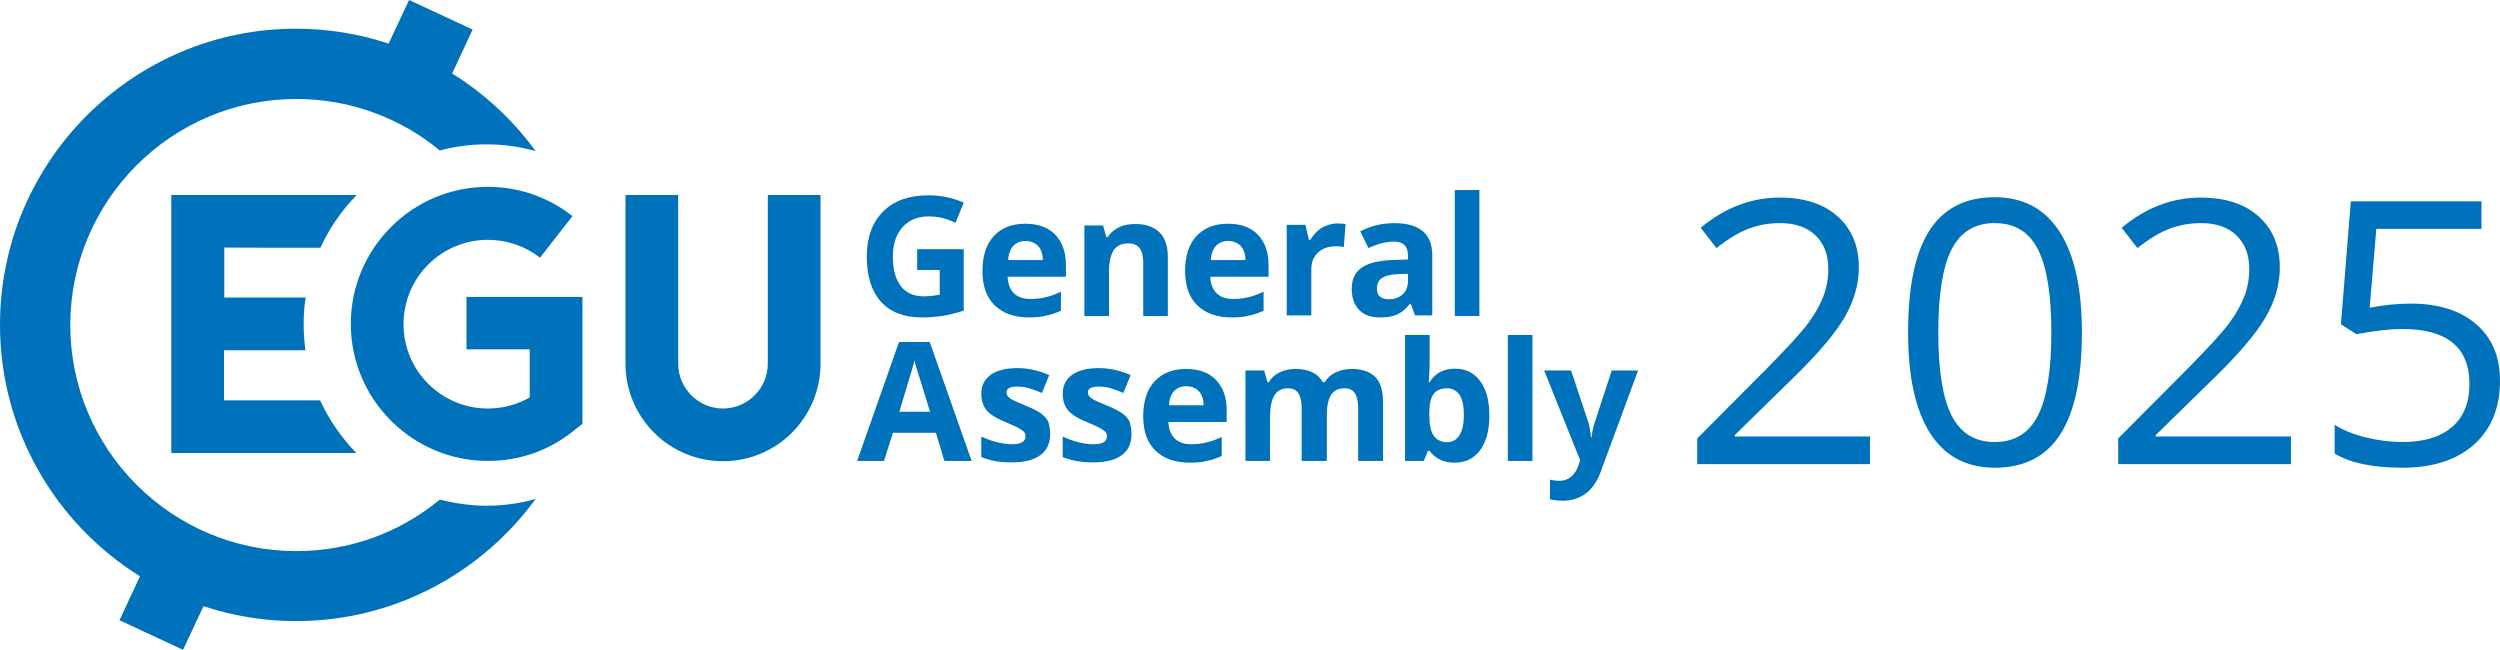 <?xml version="1.0" encoding="utf-8"?>
<svg xmlns="http://www.w3.org/2000/svg" id="Layer_1" data-name="Layer 1" version="1.1" viewBox="0 0 379.687 98.689">
  <defs>
    <style>
      .cls-1 {
        fill: #0072bc;
        stroke-width: 0px;
      }
    </style>
  </defs>
  <g id="Layer_1-2" data-name="Layer 1-2">
    <g>
      <path class="cls-1" d="M284.004,70.491h-26.235v-3.904l10.511-10.564c3.203-3.239,5.314-5.551,6.333-6.934,1.02-1.383,1.784-2.73,2.294-4.04.509-1.311.764-2.721.764-4.231,0-2.129-.646-3.817-1.938-5.064-1.293-1.247-3.085-1.87-5.378-1.87-1.657,0-3.227.273-4.71.819s-3.135,1.538-4.954,2.976l-2.402-3.085c3.676-3.057,7.68-4.586,12.012-4.586,3.749,0,6.688.96,8.817,2.88,2.129,1.92,3.194,4.5,3.194,7.739,0,2.53-.71,5.033-2.13,7.507-1.419,2.476-4.077,5.605-7.972,9.392l-8.735,8.544v.219h20.529v4.204Z"/>
      <path class="cls-1" d="M316.189,50.481c0,6.897-1.087,12.048-3.262,15.451s-5.501,5.104-9.979,5.104c-4.295,0-7.562-1.742-9.8-5.228s-3.358-8.595-3.358-15.328c0-6.953,1.083-12.112,3.249-15.479,2.166-3.367,5.469-5.05,9.909-5.05,4.332,0,7.621,1.756,9.869,5.269,2.248,3.513,3.371,8.6,3.371,15.261ZM294.378,50.481c0,5.805.683,10.032,2.047,12.68,1.365,2.648,3.54,3.973,6.524,3.973,3.021,0,5.21-1.343,6.566-4.027,1.355-2.684,2.033-6.893,2.033-12.625,0-5.733-.678-9.933-2.033-12.6-1.356-2.666-3.545-3.999-6.566-3.999-2.984,0-5.159,1.315-6.524,3.945-1.364,2.63-2.047,6.848-2.047,12.654Z"/>
      <path class="cls-1" d="M347.939,70.491h-26.235v-3.904l10.511-10.564c3.203-3.239,5.314-5.551,6.333-6.934,1.02-1.383,1.784-2.73,2.294-4.04.509-1.311.764-2.721.764-4.231,0-2.129-.646-3.817-1.938-5.064-1.293-1.247-3.085-1.87-5.378-1.87-1.657,0-3.227.273-4.71.819s-3.135,1.538-4.954,2.976l-2.402-3.085c3.676-3.057,7.68-4.586,12.012-4.586,3.749,0,6.688.96,8.817,2.88,2.129,1.92,3.194,4.5,3.194,7.739,0,2.53-.71,5.033-2.13,7.507-1.419,2.476-4.077,5.605-7.972,9.392l-8.735,8.544v.219h20.529v4.204Z"/>
      <path class="cls-1" d="M366.147,46.112c4.204,0,7.512,1.042,9.923,3.126,2.411,2.084,3.617,4.937,3.617,8.558,0,4.132-1.314,7.371-3.944,9.719s-6.257,3.521-10.879,3.521c-4.495,0-7.927-.719-10.292-2.156v-4.368c1.273.819,2.857,1.461,4.75,1.925s3.758.696,5.597.696c3.203,0,5.691-.756,7.466-2.267,1.774-1.51,2.662-3.694,2.662-6.552,0-5.568-3.412-8.354-10.237-8.354-1.729,0-4.04.264-6.935.792l-2.348-1.501,1.502-18.673h19.847v4.177h-15.971l-1.01,11.984c2.093-.418,4.177-.628,6.252-.628Z"/>
    </g>
  </g>
  <g id="Layer_2" data-name="Layer 2">
    <g id="Layer_1-2-2" data-name="Layer 1-2">
      <g>
        <g>
          <path class="cls-1" d="M139.249,37.848h7.116v9.34c-1.156.356-2.224.623-3.247.801-1.023.133-2.046.222-3.113.222-2.713,0-4.803-.801-6.226-2.402s-2.135-3.869-2.135-6.894c0-2.891.845-5.159,2.491-6.805,1.646-1.646,3.958-2.446,6.894-2.446,1.823,0,3.647.356,5.337,1.112l-1.245,3.069c-1.334-.667-2.668-.978-4.092-.978-1.646,0-2.98.534-3.958,1.646-.978,1.112-1.468,2.58-1.468,4.447,0,1.957.4,3.425,1.201,4.492.801,1.023,1.957,1.557,3.469,1.557.801,0,1.601-.089,2.446-.267v-3.736h-3.425v-3.158h-.044l0.0 0Z"/>
          <path class="cls-1" d="M156.283,48.21c-2.224,0-3.958-.623-5.204-1.823-1.245-1.201-1.868-2.935-1.868-5.204,0-2.313.578-4.092,1.734-5.337s2.757-1.868,4.759-1.868c1.957,0,3.469.534,4.536,1.646,1.067,1.112,1.646,2.624,1.646,4.581v1.823h-8.85c.044,1.067.356,1.912.934,2.491.578.578,1.423.889,2.491.889.845,0,1.601-.089,2.357-.267.756-.178,1.512-.445,2.313-.845v2.891c-.667.311-1.379.578-2.09.712-.756.222-1.69.311-2.757.311l0-0ZM155.749,36.602c-.801,0-1.423.267-1.868.756s-.712,1.201-.756,2.135h5.248c0-.934-.267-1.646-.712-2.135-.489-.489-1.112-.756-1.912-.756h0Z"/>
          <path class="cls-1" d="M177.364,47.988h-3.736v-8.05c0-.978-.178-1.734-.534-2.224s-.934-.756-1.69-.756c-1.067,0-1.823.356-2.268,1.067-.489.712-.712,1.868-.712,3.469v6.493h-3.736v-13.743h2.846l.489,1.779h.222c.4-.667.978-1.156,1.735-1.512.712-.356,1.557-.489,2.491-.489,1.601,0,2.802.445,3.647,1.29s1.245,2.135,1.245,3.736v8.939l-0-0Z"/>
          <path class="cls-1" d="M187.059,48.21c-2.224,0-3.958-.623-5.204-1.823s-1.868-2.935-1.868-5.204c0-2.313.578-4.092,1.735-5.337,1.156-1.245,2.757-1.868,4.759-1.868,1.957,0,3.469.534,4.536,1.646s1.646,2.624,1.646,4.581v1.823h-8.85c.044,1.067.356,1.912.934,2.491.578.578,1.423.889,2.491.889.845,0,1.601-.089,2.357-.267s1.512-.445,2.313-.845v2.891c-.667.311-1.379.578-2.09.712-.756.222-1.69.311-2.757.311l0-0ZM186.525,36.602c-.801,0-1.423.267-1.868.756s-.712,1.201-.756,2.135h5.248c0-.934-.267-1.646-.712-2.135-.489-.489-1.112-.756-1.912-.756Z"/>
          <path class="cls-1" d="M203.114,33.934c.489,0,.934.044,1.245.089l-.267,3.513c-.311-.089-.667-.133-1.112-.133-1.201,0-2.135.311-2.802.934s-1.023,1.468-1.023,2.58v6.982h-3.736v-13.743h2.846l.534,2.313h.178c.445-.756,1.023-1.379,1.735-1.868.756-.4,1.557-.667,2.402-.667l0.0 0Z"/>
          <path class="cls-1" d="M214.945,47.988l-.712-1.868h-.089c-.623.801-1.29,1.334-1.957,1.646s-1.557.445-2.624.445c-1.334,0-2.357-.356-3.113-1.112s-1.156-1.823-1.156-3.202c0-1.468.489-2.535,1.512-3.247,1.023-.712,2.58-1.067,4.625-1.156l2.402-.089v-.623c0-1.379-.712-2.09-2.135-2.09-1.112,0-2.402.311-3.869.978l-1.245-2.535c1.601-.845,3.336-1.245,5.248-1.245,1.823,0,3.247.4,4.225,1.201.978.801,1.468,2.046,1.468,3.647v9.162h-2.58v.089h-0ZM213.833,41.583l-1.468.044c-1.112.044-1.912.222-2.446.578s-.801.889-.801,1.646c0,1.067.623,1.601,1.823,1.601.889,0,1.557-.267,2.09-.756s.801-1.156.801-2.001c0,0,0-1.112,0-1.112Z"/>
          <path class="cls-1" d="M224.684,47.988h-3.736v-19.124h3.736v19.124Z"/>
          <path class="cls-1" d="M143.43,70.003l-1.29-4.27h-6.538l-1.334,4.27h-4.092l6.36-18.057h4.67l6.36,18.057h-4.136ZM141.251,62.531c-1.201-3.869-1.868-6.093-2.046-6.582-.133-.489-.267-.889-.311-1.201-.267,1.067-1.067,3.647-2.313,7.783,0,0,4.67,0,4.67 0Z"/>
          <path class="cls-1" d="M159.485,65.911c0,1.423-.489,2.491-1.468,3.202-.978.756-2.446,1.112-4.403,1.112-1.023,0-1.868-.089-2.58-.222-.712-.133-1.379-.356-2.001-.578v-3.113c.712.311,1.468.623,2.357.845s1.646.311,2.313.311c1.379,0,2.046-.4,2.046-1.201,0-.311-.089-.534-.267-.712s-.489-.4-.934-.623-1.023-.489-1.779-.801c-1.067-.445-1.823-.845-2.313-1.245-.489-.356-.845-.801-1.067-1.29s-.356-1.067-.356-1.823c0-1.201.489-2.179,1.423-2.846s2.313-1.023,4.047-1.023c1.646,0,3.247.356,4.848,1.067l-1.112,2.713c-.667-.311-1.334-.534-1.912-.712s-1.201-.267-1.823-.267c-1.112,0-1.646.311-1.646.889,0,.356.178.623.534.889s1.156.623,2.357,1.112c1.067.445,1.868.845,2.357,1.201.489.356.889.801,1.112,1.29.178.578.267,1.156.267,1.823h0Z"/>
          <path class="cls-1" d="M171.849,65.911c0,1.423-.489,2.491-1.468,3.202-.978.756-2.446,1.112-4.403,1.112-1.023,0-1.868-.089-2.58-.222-.712-.133-1.379-.356-2.001-.578v-3.113c.712.311,1.468.623,2.357.845s1.646.311,2.313.311c1.379,0,2.046-.4,2.046-1.201,0-.311-.089-.534-.267-.712-.178-.178-.489-.4-.934-.623s-1.023-.489-1.779-.801c-1.067-.445-1.823-.845-2.313-1.245-.489-.356-.845-.801-1.067-1.29s-.356-1.067-.356-1.823c0-1.201.489-2.179,1.423-2.846s2.313-1.023,4.047-1.023c1.646,0,3.247.356,4.848,1.067l-1.112,2.713c-.667-.311-1.334-.534-1.912-.712s-1.201-.267-1.823-.267c-1.112,0-1.646.311-1.646.889,0,.356.178.623.534.889s1.156.623,2.357,1.112c1.067.445,1.868.845,2.357,1.201.489.356.889.801,1.112,1.29.133.578.267,1.156.267,1.823Z"/>
          <path class="cls-1" d="M180.699,70.269c-2.224,0-3.958-.623-5.204-1.823s-1.868-2.935-1.868-5.204c0-2.313.578-4.092,1.735-5.337,1.156-1.245,2.757-1.868,4.759-1.868,1.957,0,3.469.534,4.536,1.646s1.646,2.624,1.646,4.581v1.823h-8.85c.044,1.067.356,1.912.934,2.491.578.578,1.423.889,2.491.889.845,0,1.601-.089,2.357-.267s1.512-.445,2.313-.845v2.891c-.667.311-1.379.578-2.09.712-.756.222-1.69.311-2.757.311l0-0ZM180.166,58.662c-.801,0-1.423.267-1.868.756s-.712,1.201-.756,2.135h5.248c0-.934-.267-1.646-.712-2.135-.489-.489-1.112-.756-1.912-.756Z"/>
          <path class="cls-1" d="M201.424,70.003h-3.736v-8.05c0-.978-.178-1.734-.489-2.224-.311-.489-.845-.756-1.557-.756-.978,0-1.646.356-2.09,1.067s-.667,1.868-.667,3.469v6.493h-3.736v-13.743h2.846l.489,1.779h.222c.356-.623.889-1.112,1.601-1.468s1.512-.534,2.402-.534c2.046,0,3.469.667,4.181,2.001h.311c.356-.623.934-1.156,1.646-1.468.712-.356,1.512-.534,2.446-.534,1.557,0,2.757.4,3.558,1.201.801.801,1.201,2.09,1.201,3.825v8.939h-3.78v-8.05c0-.978-.178-1.734-.489-2.224-.311-.489-.845-.756-1.557-.756-.934,0-1.601.311-2.046.978s-.667,1.69-.667,3.113v6.938h-.089Z"/>
          <path class="cls-1" d="M220.993,55.993c1.646,0,2.891.623,3.825,1.912.934,1.245,1.379,3.024,1.379,5.204,0,2.268-.489,4.047-1.423,5.292-.934,1.245-2.224,1.868-3.869,1.868-1.601,0-2.891-.578-3.78-1.779h-.267l-.623,1.512h-2.846v-19.124h3.736v4.447c0,.578-.044,1.468-.133,2.713h.133c.845-1.379,2.135-2.046,3.869-2.046l0.0 0ZM219.792,58.973c-.934,0-1.601.267-2.046.845s-.667,1.512-.667,2.802v.4c0,1.468.222,2.535.667,3.158s1.112.978,2.09.978c.756,0,1.379-.356,1.823-1.067s.667-1.734.667-3.113c0-1.334-.222-2.357-.667-3.024-.445-.623-1.067-.978-1.868-.978Z"/>
          <path class="cls-1" d="M232.734,70.003h-3.736v-19.124h3.736v19.124Z"/>
          <path class="cls-1" d="M234.513,56.26h4.092l2.58,7.739c.222.667.356,1.468.445,2.402h.089c.089-.845.267-1.646.534-2.402l2.535-7.739h4.003l-5.737,15.522c-.534,1.423-1.29,2.491-2.268,3.202-.978.712-2.135,1.067-3.469,1.067-.667,0-1.29-.089-1.912-.222v-2.98c.445.089.934.178,1.468.178.667,0,1.245-.222,1.735-.623.489-.4.889-1.023,1.156-1.823l.222-.667-5.47-13.654h-0Z"/>
        </g>
        <g>
          <path class="cls-1" d="M66.8,75.873c-5.915,4.892-13.52,7.827-21.792,7.827-18.902,0-34.334-15.388-34.334-34.334,0-18.902,15.388-34.334,34.334-34.334,8.272,0,15.877,2.935,21.792,7.827,2.268-.623,4.67-.934,7.116-.934,2.58,0,5.07.356,7.427,1.023-3.425-4.714-7.739-8.717-12.675-11.786l3.113-6.671L62.131,0l-3.113,6.627c-4.403-1.468-9.162-2.268-14.054-2.268-24.772 0-44.964,20.147-44.964,44.964,0,16.1,8.495,30.243,21.259,38.203l-3.113,6.671,9.651,4.492,3.113-6.627c4.403,1.468,9.162,2.268,14.054,2.268,14.943,0,28.197-7.338,36.38-18.546-2.357.667-4.848,1.023-7.427,1.023-2.446-0-4.848-.356-7.116-.934Z"/>
          <path class="cls-1" d="M48.655,37.625c1.379-2.98,3.247-5.693,5.515-8.005h-28.152v39.182h28.108c-2.268-2.313-4.136-5.026-5.515-8.005h-14.588v-7.605h12.364c-.178-1.29-.267-2.624-.267-4.003s.089-2.713.311-4.003h-12.364v-7.605c-.044.044,9.606.044,14.588.044Z"/>
          <path class="cls-1" d="M70.848,53.058h9.606v7.294c-1.912,1.112-4.092,1.69-6.36,1.69-7.071,0-12.809-5.737-12.809-12.809s5.737-12.809,12.809-12.809c2.891,0,5.648.934,7.916,2.713l4.937-6.315c-3.691-2.891-8.139-4.447-12.853-4.447-11.474,0-20.814,9.34-20.814,20.814s9.34,20.814,20.814,20.814c4.714,0,9.162-1.512,12.853-4.447l1.512-1.201v-19.257h-17.612v7.961Z"/>
          <path class="cls-1" d="M116.612,29.62v25.617c0,3.736-3.069,6.805-6.805,6.805s-6.805-3.069-6.805-6.805v-25.617h-8.005v25.617c0,8.183,6.627,14.81,14.81,14.81s14.81-6.627,14.81-14.81v-25.617h-8.005v0l-0-0Z"/>
        </g>
      </g>
    </g>
  </g>
</svg>